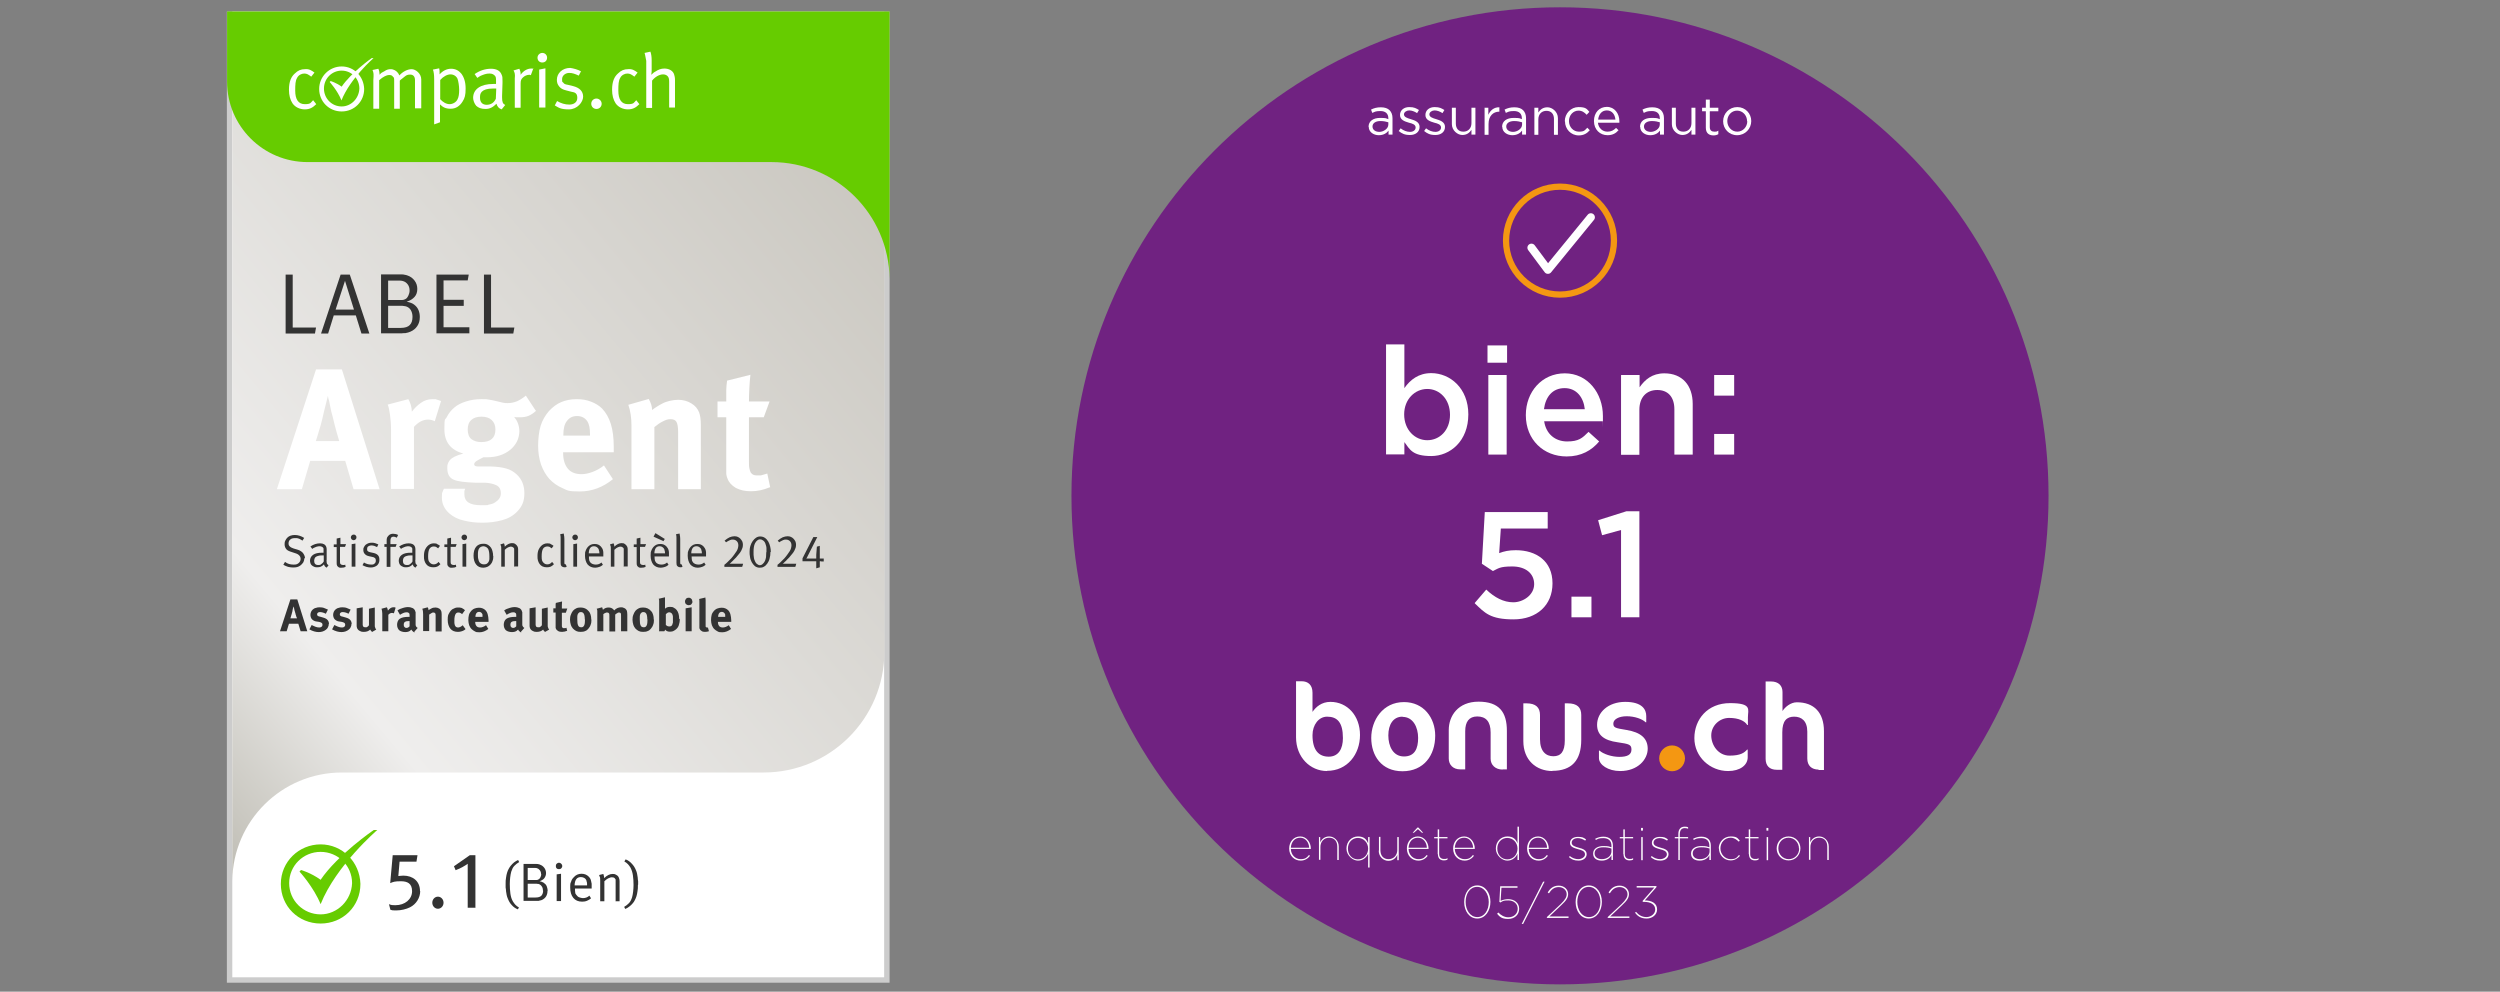<?xml version="1.0" encoding="UTF-8"?>
<svg xmlns="http://www.w3.org/2000/svg" xmlns:xlink="http://www.w3.org/1999/xlink" version="1.1" viewBox="0 0 1200 476">
  <rect x="0" y="0" width="1200" height="476" fill="#808080" stroke="none"/>
  <defs>
    <style>
      .cls-1 {
        stroke: #ccc;
        stroke-width: 2.6px;
      }

      .cls-1, .cls-2 {
        fill: #fff;
      }

      .cls-3 {
        fill: url(#Unbenannter_Verlauf_2);
      }

      .cls-4 {
        fill: #f49712;
      }

      .cls-5, .cls-6 {
        fill: #702281;
      }

      .cls-7 {
        fill: #6c0;
      }

      .cls-8 {
        fill: none;
        stroke: #fff;
        stroke-linecap: round;
        stroke-linejoin: round;
        stroke-width: 3.9px;
      }

      .cls-6 {
        stroke: #f49712;
        stroke-width: 3px;
      }

      .cls-9 {
        fill: #333;
      }
    </style>
    <linearGradient id="Unbenannter_Verlauf_2" data-name="Unbenannter Verlauf 2" x1="52.8" y1="-5981.5" x2="444.9" y2="-5653.8" gradientTransform="translate(0 -5628.9) scale(1 -1)" gradientUnits="userSpaceOnUse">
      <stop offset="0" stop-color="#bfbdb4"/>
      <stop offset=".2" stop-color="#efeeed"/>
      <stop offset="1" stop-color="#c4c1b9"/>
    </linearGradient>
  </defs>
  <!-- Generator: Adobe Illustrator 28.7.1, SVG Export Plug-In . SVG Version: 1.2.0 Build 142)  -->
  <g>
    <g id="Allianz">
      <g id="IT-2" data-name="IT">
        <g>
          <path class="cls-1" d="M110.2,6.8h315.5v463.6H110.2V6.8Z"/>
          <path class="cls-3" d="M424.5,5.5H111.5v417.3c.3-28.8,23.8-52,52.6-52h202.4c32,0,58-25.9,58-58V5.5Z"/>
          <path class="cls-9" d="M151.2,160.1h-14.1v-28.3h3.4v25.4h11.2l-.5,2.8ZM165.6,134.8l-4.5,13.8h8.8l-4.3-13.8ZM173.5,160.1l-2.7-8.7h-10.6l-2.7,8.7h-3.4l9.4-28.3h4.4l9.4,28.3h-3.8ZM198,152c0-1.2-.3-2.3-.9-3.3-.6-.9-1.5-1.5-2.5-1.7-.4,0-.9-.2-1.4-.2-.5,0-1.2,0-1.9,0h-5v10.6h6c2.1,0,3.6-.5,4.4-1.4.9-.9,1.3-2.2,1.3-3.9ZM196.6,139.4c0-1.1-.3-2.1-.9-2.9-.6-.8-1.3-1.3-2.3-1.6-.4-.1-.8-.2-1.3-.2-.5,0-1.1,0-1.8,0h-4v9.3h4.9c.8,0,1.4,0,1.9,0,.5,0,1-.2,1.4-.4.4-.2.7-.4.9-.7.2-.3.5-.7.7-1.2.3-.7.5-1.4.5-2.2ZM201.5,152.3c0,1.6-.4,3-1.2,4.2-.8,1.2-1.9,2.1-3.3,2.7-.4.1-.8.3-1.1.4-.4.1-.8.2-1.3.3-.5,0-1.1,0-1.8.1-.7,0-1.6,0-2.6,0h-7.3v-28.3h4.1c1.4,0,2.6,0,3.5,0,.9,0,1.7,0,2.3,0,.6,0,1.1.1,1.5.2.4,0,.8.2,1.2.3,1.5.5,2.6,1.3,3.5,2.5.9,1.2,1.3,2.5,1.3,4s-.4,2.8-1.3,3.8c-.9,1-2.1,1.8-3.8,2.3.9.2,1.6.4,2.1.6.6.2,1.1.5,1.6.9.9.7,1.6,1.6,2,2.6.4,1,.6,2.1.6,3.1ZM209.5,160.1v-28.3h15.5l-.5,2.8h-11.6v9.3h9.7v2.9h-9.7v10.3h12.4v2.9h-15.9ZM246.4,160.1h-14.1v-28.3h3.4v25.4h11.2l-.5,2.8Z"/>
          <path class="cls-2" d="M169.7,234.8l-4-13.6h-16.8l-4,13.6h-12l18.8-57.5h12.4l18.1,57.5h-12.4ZM162.8,211.6l-.3-1c-.2-.7-.5-1.6-.8-2.7-.3-1.1-.6-2.3-1-3.7-.3-1.4-.7-2.7-1-4.1-.2-.7-.4-1.5-.7-2.6l-.7-3.4c-.2-1.2-.4-2.1-.7-2.9l-.2-1.2-.3,1.2c-.2.7-.4,1.6-.7,2.8-.3,1.1-.6,2.3-.9,3.6-.3,1.3-.5,2.4-.8,3.5-.5,2.1-1,3.9-1.5,5.4-.4,1.5-1,3.3-1.6,5.2h11.2ZM208.7,202.2c-1-.5-2.1-.8-3.2-.8-2.5,0-4.7,1.2-6.8,3.5v29.8h-11v-28.2c0-2.9-.2-5.3-.5-7.4-.3-2.1-.6-3.7-1.1-4.9l9.9-2.6c1,1.7,1.6,3.7,1.7,6,1.2-1.6,2.6-3,4.3-4.2,1.6-1.2,3.5-1.8,5.6-1.8s1.5,0,2,.2c.5.1,1.3.4,2.1.7l-3,9.7ZM257.3,197.2c-1.2,1.1-2.4,1.9-3.6,2.4-1.2.5-2.6.7-4.1.7s-1.1,0-1.6,0c-.5,0-.9-.1-1.2-.2.8,1,1.4,2,1.8,3.1.4,1.1.7,2.4.7,3.8s-.4,3.5-1.2,5c-.8,1.5-1.9,2.9-3.3,4-1.4,1.1-3,2-4.9,2.6-1.9.6-3.9.9-6.2.9h-1.2c-.1,0-.3,0-.5,0-1.4.7-2.5,1.3-3.3,1.8-.7.5-1.1,1-1.1,1.6s.6,1,1.8,1h5.9c3.2.1,5.7.4,7.7,1,1.9.5,3.6,1.5,5.1,2.9,2.4,2.3,3.6,5.2,3.6,9s-1.1,6.3-3.4,8.7c-1.9,2-4.3,3.4-7.3,4.2s-6.1,1.2-9.4,1.2-6-.3-8.8-1c-2.9-.6-5.2-1.8-7.2-3.5-2.3-2.1-3.5-4.6-3.5-7.5s.1-2.1.3-2.7c.2-.6.4-1.1.7-1.6h10.2c-.2.5-.4.9-.4,1.2,0,.4,0,.9,0,1.5,0,3.5,2.6,5.2,7.9,5.2s2.7-.1,3.9-.3c1.2-.2,2.2-.5,3-1.1.8-.5,1.5-1.1,2-1.9.5-.7.7-1.5.7-2.4,0-1.9-.7-3.2-2.2-3.9-1.5-.7-3.3-1.1-5.5-1.2h-4.7c-4.9-.2-8.3-.6-10.1-1.4-1-.4-1.8-1-2.4-2-.5-.9-.8-2.1-.8-3.5s0-1.3.2-2c.2-.7.5-1.3,1-1.9.5-.6,1.3-1.2,2.3-1.7,1-.5,2.4-1,4.2-1.5-6-1.6-9.1-5.5-9.1-11.7s.4-4.1,1.2-5.9c.9-1.8,2.1-3.2,3.6-4.5,1.5-1.3,3.4-2.2,5.6-2.9,2.2-.7,4.6-1.1,7.3-1.1s2.4,0,3.5.2c1.2.2,2.5.4,4,.8,1.2.3,2.1.5,2.9.7.8.2,1.6.2,2.3.2,1.5,0,3-.3,4.5-.9,1.5-.7,2.9-1.6,4.2-2.7l4.6,7ZM237.8,206.2c0-2-.6-3.5-1.8-4.6-1.2-1.1-2.8-1.6-4.9-1.6s-3.7.5-4.9,1.6c-1.2,1.1-1.7,2.6-1.7,4.6s.6,3.7,1.8,4.6c1.2.9,2.8,1.4,4.7,1.4,4.5,0,6.8-2,6.8-6ZM270.3,217.1v.3c0,3.3.8,5.8,2.3,7.6,1.5,1.8,3.7,2.6,6.6,2.6s7.3-1.4,10.7-4.2l4.3,6.6c-4.8,3.9-10.1,5.9-15.9,5.9s-5.9-.5-8.3-1.6c-2.4-1-4.5-2.5-6.3-4.4-1.7-1.9-3-4.2-4-6.9-.9-2.7-1.4-5.7-1.4-9s.4-7,1.2-9.6,2.2-5,4-7.1c1.8-1.9,3.7-3.4,5.9-4.3,2.1-.9,4.6-1.4,7.4-1.4s4.8.4,6.9,1.2,3.9,1.9,5.3,3.3c1.9,2,3.3,4.5,4.2,7.4.9,2.9,1.4,6.6,1.4,11v2.6h-24.4ZM283.2,208.6c0-1.6-.1-2.9-.3-3.8-.2-.9-.5-1.8-1-2.6-1.1-1.6-2.7-2.5-4.9-2.5s-3.7.8-4.9,2.4c-1.2,1.5-1.7,3.8-1.7,6.8v.2h12.8v-.5ZM325.5,234.8v-27.4c0-2.4-.3-4-.8-4.9-.5-.9-1.5-1.3-2.9-1.3s-2.3.4-3.7,1.1c-1.4.7-2.7,1.6-4,2.7v29.8h-11v-30.6c0-3.7-.5-7-1.5-9.9l9.8-2.8c1,1.8,1.6,3.5,1.6,5.3.8-.6,1.6-1.2,2.3-1.6.8-.5,1.6-1,2.6-1.5,1.1-.6,2.3-1,3.6-1.3,1.4-.3,2.7-.5,4-.5,2.4,0,4.5.6,6.3,1.7,1.9,1.1,3.1,2.6,3.8,4.4.5,1.4.8,3.4.8,6v30.8h-10.9ZM369.5,233.9c-3.1,1.3-6.1,1.9-9,1.9s-5.2-.5-7.3-1.6c-2-1.2-3.4-2.7-4-4.5-.2-.4-.3-.8-.4-1.2-.1-.4-.2-.8-.2-1.2,0-.5,0-1,0-1.6v-25.4h-4.2v-7.6h4.2v-5.4c0-1.5.2-3,.4-4.6l11.2-2.8c-.2,1.9-.4,4-.5,6.3-.1,2.2-.2,4.4-.2,6.5h9.9l-2.8,7.6h-7.1v21.2c0,1.3,0,2.4.2,3.3.2.9.4,1.6.7,2.1.4.5.9.9,1.5,1.1.6.2,1.4.2,2.4.2s1,0,1.6-.2c.6-.2,1.4-.4,2.4-.7l1.4,6.6Z"/>
          <path class="cls-9" d="M146.1,267.9c0,.7-.2,1.4-.5,2-.4.6-.9,1.2-1.5,1.6-.5.3-1,.6-1.5.7-.5.1-1.1.2-1.8.2s-1.8-.1-2.5-.3c-.8-.2-1.5-.6-2.3-1l.8-1.4c.6.5,1.3.8,1.9,1,.7.2,1.4.3,2.1.3s1,0,1.4-.1c.4-.1.7-.3,1-.5.7-.5,1.1-1.3,1.1-2.1,0-1.3-.9-2.3-2.7-2.8l-1.5-.5c-.7-.2-1.2-.4-1.6-.6-.4-.2-.7-.4-1-.7-.6-.7-.9-1.5-.9-2.5s.1-1.2.4-1.8c.2-.5.6-1,1-1.4.4-.4.9-.7,1.5-.9.6-.2,1.3-.3,2-.3,1.6,0,3.1.5,4.5,1.4l-.8,1.3c-.4-.2-.7-.4-1-.6-.3-.2-.6-.3-.9-.4-.3-.1-.6-.2-.9-.2-.3,0-.6,0-.9,0-.9,0-1.7.2-2.2.7-.5.4-.8,1-.8,1.8s.2,1.1.6,1.5c.4.4,1,.7,1.9,1l1.7.5c.7.2,1.2.4,1.6.7.4.2.7.5,1.1.9.3.4.5.8.7,1.2.2.5.3.9.3,1.4ZM155.4,266.6c-.1,0-.3,0-.4,0-.1,0-.3,0-.4,0-.7,0-1.3,0-1.8.2-.5.1-.9.3-1.2.5s-.5.5-.6.8c-.1.3-.2.7-.2,1.1,0,1.3.6,2,1.9,2s1.1-.2,1.6-.5c.5-.3.8-.7,1.1-1.2v-2.8ZM157,272.5c-.4-.1-.7-.3-1-.6-.2-.3-.4-.6-.5-1-.5.5-1,.9-1.5,1.1-.5.2-1,.3-1.6.3s-1.2,0-1.7-.3c-.5-.2-.8-.4-1.1-.7-.3-.3-.5-.6-.6-1-.1-.4-.2-.8-.2-1.1,0-1.2.5-2.2,1.5-2.9,1-.7,2.4-1,4.3-1s.4,0,.5,0h.2v-.8c0-.5,0-.8,0-1.1,0-.2-.1-.5-.3-.6-.2-.2-.4-.4-.6-.4-.2-.1-.5-.2-.9-.2s-.6,0-1,.1c-.3,0-.7.2-1,.3-.3.1-.6.3-.9.4-.3.1-.5.3-.7.5l-.9-1.2c1.5-1,3-1.5,4.6-1.5s2.6.6,3,1.7c.1.3.2.6.2,1.1,0,.4,0,.9,0,1.4v3.6c-.1.4-.1.8,0,1.1,0,.3,0,.5.1.7,0,.2.2.4.3.5.1.1.3.2.5.4l-.9,1.2ZM165.5,262.5h-2.3v7c0,.6,0,1,.3,1.3.2.2.6.4,1.1.4s.4,0,.6,0c.2,0,.3-.1.5-.2l.2,1.1c-.6.3-1.2.4-1.9.4s-.6,0-.8,0c-.2,0-.4-.1-.6-.2-.4-.2-.6-.5-.8-.8-.2-.4-.2-.8-.2-1.4v-7.5h-1.4v-1.3h1.4c0-.3,0-.6,0-.9,0-.3,0-.6,0-.9,0-.3,0-.5,0-.7,0-.2,0-.3,0-.3l1.8-.4s0,0,0,.3c0,.2,0,.4,0,.7,0,.3,0,.6,0,1,0,.4,0,.7,0,1.1h2.7l-.5,1.3ZM168.8,272.1v-10.9l1.8-.3v11.1h-1.8ZM171.1,257.9c0,.4-.1.7-.4,1-.2.2-.6.4-.9.4s-.7-.1-1-.4c-.2-.3-.4-.6-.4-.9s.1-.7.4-1c.3-.3.6-.4,1-.4s.7.1.9.4c.3.2.4.6.4.9ZM182.1,268.9c0,.5-.1,1-.3,1.4-.2.4-.5.8-.8,1.1-.4.3-.8.5-1.3.7-.5.2-1.1.3-1.7.3s-1.4-.1-2.1-.3c-.7-.2-1.3-.5-1.9-.8l.7-1.3c1.1.7,2.3,1,3.5,1s1.2-.2,1.6-.5c.4-.3.6-.8.6-1.4s-.1-.9-.4-1.2c-.3-.3-.7-.5-1.4-.6l-1.4-.3c-.9-.2-1.6-.5-2.1-1.1-.5-.5-.7-1.2-.7-1.9s0-.9.3-1.4c.2-.4.5-.8.8-1.1.4-.3.8-.5,1.2-.7.5-.2,1-.3,1.6-.3s1.1,0,1.7.2c.6.2,1.1.4,1.6.6l-.6,1.3c-.5-.2-.9-.4-1.4-.6-.4-.1-.9-.2-1.4-.2s-1.1.2-1.5.5c-.4.3-.5.8-.5,1.3s.1.8.4,1c.2.2.6.4,1.2.5l1.4.3c1.9.4,2.9,1.4,2.9,3ZM190.5,258.1c-.2-.1-.5-.2-.7-.3-.3-.1-.6-.2-.9-.2-1,0-1.5.6-1.5,1.9v1.7h3l-.5,1.3h-2.5v9.6h-1.8v-9.6h-1.1v-1.3h1.1v-1.7c0-.4,0-.8.1-1.1,0-.3.2-.5.3-.7.1-.2.3-.4.4-.5.1-.1.3-.3.4-.4.5-.4,1.2-.6,1.9-.6s1.8.2,2.4.6l-.6,1.2ZM198,266.6c-.1,0-.3,0-.4,0-.1,0-.3,0-.4,0-.7,0-1.3,0-1.8.2-.5.1-.9.3-1.2.5-.3.2-.5.5-.6.8-.1.3-.2.7-.2,1.1,0,1.3.6,2,1.9,2s1.1-.2,1.6-.5c.5-.3.8-.7,1.1-1.2v-2.8ZM199.6,272.5c-.4-.1-.7-.3-1-.6-.2-.3-.4-.6-.5-1-.5.5-1,.9-1.5,1.1-.5.2-1,.3-1.6.3s-1.2,0-1.7-.3c-.5-.2-.8-.4-1.1-.7-.3-.3-.5-.6-.6-1-.1-.4-.2-.8-.2-1.1,0-1.2.5-2.2,1.5-2.9,1-.7,2.4-1,4.3-1s.4,0,.5,0h.2v-.8c0-.5,0-.8,0-1.1,0-.2-.1-.5-.3-.6-.2-.2-.4-.4-.6-.4-.2-.1-.5-.2-.9-.2s-.6,0-1,.1c-.3,0-.7.2-1,.3-.3.1-.6.3-.9.4-.3.1-.5.3-.7.5l-.9-1.2c1.5-1,3-1.5,4.6-1.5s2.6.6,3,1.7c.1.3.2.6.2,1.1,0,.4,0,.9,0,1.4v3.6c-.1.4-.1.8,0,1.1,0,.3,0,.5.1.7,0,.2.2.4.3.5.1.1.3.2.5.4l-.9,1.2ZM211.3,270.9c-.5.5-1,.9-1.5,1.1-.5.2-1.1.3-1.8.3-1.6,0-2.7-.5-3.5-1.6-.4-.5-.6-1.1-.8-1.7-.2-.6-.2-1.3-.2-2.2,0-1.2.2-2.2.5-2.9.3-.7.7-1.3,1.2-1.8.8-.8,1.8-1.3,3-1.3s1.3.1,1.7.4c.5.2.9.5,1.3.8l-.9,1.2c-.4-.3-.7-.5-1-.7-.3-.1-.6-.2-1.1-.2s-.8.1-1.2.3c-.4.2-.6.5-.9.9-.4.8-.6,1.9-.6,3.6s.2,2.2.7,2.8c.5.6,1.1,1,2,1s1.7-.4,2.3-1.2l.9,1.1ZM218.6,262.5h-2.3v7c0,.6,0,1,.3,1.3.2.2.6.4,1.1.4s.4,0,.6,0c.2,0,.3-.1.5-.2l.2,1.1c-.6.3-1.2.4-1.9.4s-.6,0-.8,0c-.2,0-.4-.1-.6-.2-.4-.2-.6-.5-.8-.8s-.2-.8-.2-1.4v-7.5h-1.4v-1.3h1.4c0-.3,0-.6,0-.9,0-.3,0-.6,0-.9,0-.3,0-.5,0-.7,0-.2,0-.3,0-.3l1.8-.4s0,0,0,.3c0,.2,0,.4,0,.7,0,.3,0,.6,0,1,0,.4,0,.7,0,1.1h2.7l-.5,1.3ZM222,272.1v-10.9l1.8-.3v11.1h-1.8ZM224.2,257.9c0,.4-.1.7-.4,1-.2.2-.6.4-.9.4s-.7-.1-1-.4c-.2-.3-.4-.6-.4-.9s.1-.7.4-1c.3-.3.6-.4,1-.4s.7.1.9.4c.3.2.4.6.4.9ZM234.9,267c0-1.5-.2-2.6-.5-3.3-.2-.5-.6-.8-1-1.1-.4-.2-.9-.4-1.3-.4s-.9.1-1.3.3c-.4.2-.7.5-.9.9-.2.3-.3.7-.4,1.2s-.1,1-.1,1.7,0,1.5.2,2.1c.1.6.3,1.1.5,1.4.2.3.5.6.9.8.4.2.8.3,1.3.3s1.1-.1,1.5-.4c.4-.3.7-.7.9-1.2.1-.3.2-.7.2-1,0-.4,0-.8,0-1.3ZM236.8,266.9c0,.9-.1,1.7-.4,2.4-.2.7-.6,1.3-1,1.7-.4.5-.9.8-1.5,1.1-.6.2-1.2.4-1.9.4-1.5,0-2.7-.5-3.5-1.6-.8-1-1.2-2.5-1.2-4.2s.4-3.2,1.2-4.2c.8-1,2-1.5,3.4-1.5s1.7.2,2.3.5c.6.4,1.1.8,1.5,1.4.3.5.6,1.1.7,1.7.2.7.3,1.4.3,2.3ZM246.8,272.1v-7.4c0-.3,0-.5,0-.7,0-.2,0-.4,0-.5,0-.1,0-.2-.1-.3,0-.1-.1-.2-.2-.3-.3-.3-.7-.5-1.2-.5s-.5,0-.7.1c-.3,0-.5.2-.8.3-.3.1-.5.3-.8.5-.3.2-.5.4-.7.6v8.1h-1.7v-8.4c0-.8,0-1.4-.2-1.7-.1-.4-.2-.6-.2-.6l1.7-.5s0,0,.1.2c0,.1.1.4.2.6,0,.3.1.5.1.8,1.1-1.1,2.3-1.7,3.4-1.7s1.1.1,1.6.4c.5.3.8.7,1.1,1.2.2.4.3.8.3,1.3v8.3h-1.7ZM265.8,270.9c-.5.5-1,.9-1.5,1.1-.5.2-1.1.3-1.8.3-1.6,0-2.7-.5-3.5-1.6-.4-.5-.6-1.1-.8-1.7-.2-.6-.2-1.3-.2-2.2,0-1.2.2-2.2.5-2.9.3-.7.7-1.3,1.2-1.8.8-.8,1.8-1.3,3-1.3s1.3.1,1.7.4c.5.2.9.5,1.3.8l-.9,1.2c-.4-.3-.7-.5-1-.7-.3-.1-.7-.2-1.1-.2s-.8.1-1.2.3c-.4.2-.7.5-.9.9-.4.8-.6,1.9-.6,3.6s.2,2.2.7,2.8c.5.6,1.1,1,2,1s1.7-.4,2.3-1.2l.9,1.1ZM271.9,272.1c-.2.1-.4.2-.5.2-.1,0-.3,0-.5,0-.5,0-1-.2-1.3-.5-.2-.2-.3-.4-.4-.6,0-.2-.1-.6-.1-1v-11.6c0-.7,0-1.3-.1-1.6,0-.4-.1-.6-.1-.6l1.7-.3s0,.2.1.7c.1.4.2,1.1.2,1.9v11.1c0,.4,0,.7.1.9,0,.1.3.2.5.2s0,0,.1,0c0,0,0,0,0,0l.4,1.1ZM275.2,272.1v-10.9l1.8-.3v11.1h-1.8ZM277.4,257.9c0,.4-.1.7-.4,1-.2.2-.6.4-.9.4s-.7-.1-1-.4c-.2-.3-.4-.6-.4-.9s.1-.7.4-1c.3-.3.6-.4,1-.4s.7.1.9.4c.3.2.4.6.4.9ZM287.7,265.7c0-.6,0-1.1-.2-1.5,0-.4-.2-.7-.4-1-.2-.3-.5-.5-.8-.7-.4-.2-.7-.3-1.2-.3-1.6,0-2.4,1.1-2.5,3.4h5ZM282.7,267v.3c0,.5,0,1,.1,1.4,0,.4.2.7.4,1,.3.5.7.8,1.2,1,.5.2,1,.3,1.6.3,1,0,1.9-.3,2.7-1l.7,1.1c-.5.4-1,.8-1.7,1-.6.2-1.3.4-2,.4-1.5,0-2.7-.5-3.6-1.5-.8-1-1.3-2.5-1.3-4.3s.1-1.7.3-2.3c.2-.6.5-1.2,1-1.8.9-1,1.9-1.5,3.3-1.5s2.2.4,3,1.2c.2.2.4.5.6.8.2.3.3.6.4.9.1.4.2.8.2,1.2,0,.5,0,1,0,1.7v.2h-6.8ZM299.4,272.1v-7.4c0-.3,0-.5,0-.7,0-.2,0-.4,0-.5s0-.2-.1-.3c0-.1-.1-.2-.2-.3-.3-.3-.7-.5-1.2-.5s-.5,0-.7.1c-.3,0-.5.2-.8.3-.3.1-.5.3-.8.5-.3.2-.5.4-.7.6v8.1h-1.7v-8.4c0-.8,0-1.4-.2-1.7-.1-.4-.2-.6-.2-.6l1.7-.5s0,0,.1.2c0,.1.1.4.2.6,0,.3.1.5.1.8,1.1-1.1,2.3-1.7,3.4-1.7s1.1.1,1.6.4c.5.3.8.7,1.1,1.2.2.4.3.8.3,1.3v8.3h-1.7ZM309.5,262.5h-2.3v7c0,.6,0,1,.3,1.3.2.2.6.4,1.1.4s.4,0,.6,0c.2,0,.3-.1.5-.2l.2,1.1c-.6.3-1.2.4-1.9.4s-.6,0-.8,0c-.2,0-.4-.1-.6-.2-.4-.2-.6-.5-.8-.8-.2-.4-.2-.8-.2-1.4v-7.5h-1.4v-1.3h1.4c0-.3,0-.6,0-.9,0-.3,0-.6,0-.9,0-.3,0-.5,0-.7,0-.2,0-.3,0-.3l1.8-.4s0,0,0,.3c0,.2,0,.4,0,.7,0,.3,0,.6,0,1,0,.4,0,.7,0,1.1h2.7l-.5,1.3ZM319.2,265.7c0-.6,0-1.1-.2-1.5,0-.4-.2-.7-.4-1-.2-.3-.5-.5-.8-.7s-.7-.3-1.2-.3c-1.6,0-2.4,1.1-2.5,3.4h5ZM314.2,267v.3c0,.5,0,1,.1,1.4,0,.4.2.7.4,1,.3.5.7.8,1.2,1,.5.2,1,.3,1.6.3,1,0,1.9-.3,2.7-1l.7,1.1c-.5.4-1,.8-1.7,1-.6.2-1.3.4-2,.4-1.5,0-2.7-.5-3.6-1.5-.8-1-1.3-2.5-1.3-4.3s.1-1.7.3-2.3c.2-.6.5-1.2,1-1.8.9-1,1.9-1.5,3.3-1.5s2.2.4,3,1.2c.2.2.4.5.6.8.2.3.3.6.4.9.1.4.2.8.2,1.2,0,.5,0,1,0,1.7v.2h-6.8ZM318.6,259.8l-4.9-2.2.9-1.7,4.5,2.8-.6,1ZM327.5,272.1c-.2.1-.4.2-.5.2-.1,0-.3,0-.5,0-.5,0-1-.2-1.3-.5-.2-.2-.3-.4-.4-.6,0-.2-.1-.6-.1-1v-11.6c0-.7,0-1.3-.1-1.6,0-.4-.1-.6-.1-.6l1.7-.3s0,.2.1.7c.1.4.2,1.1.2,1.9v11.1c0,.4,0,.7.1.9,0,.1.3.2.5.2s0,0,.1,0c0,0,0,0,0,0l.4,1.1ZM336.9,265.7c0-.6,0-1.1-.2-1.5,0-.4-.2-.7-.4-1-.2-.3-.5-.5-.8-.7s-.7-.3-1.2-.3c-1.6,0-2.4,1.1-2.5,3.4h5ZM332,267v.3c0,.5,0,1,.1,1.4,0,.4.2.7.4,1,.3.5.7.8,1.2,1,.5.2,1,.3,1.6.3,1,0,1.9-.3,2.7-1l.7,1.1c-.5.4-1,.8-1.7,1-.6.2-1.3.4-2,.4-1.5,0-2.7-.5-3.6-1.5-.8-1-1.3-2.5-1.3-4.3s.1-1.7.3-2.3c.2-.6.5-1.2,1-1.8.9-1,1.9-1.5,3.3-1.5s2.2.4,3,1.2c.2.2.4.5.6.8.2.3.3.6.4.9.1.4.2.8.2,1.2,0,.5,0,1,0,1.7v.2h-6.8ZM356.1,272.1h-8.4v-1c.4-.3.9-.7,1.4-1.2.5-.5,1.2-1.2,1.9-1.9.6-.7,1.1-1.3,1.5-1.9.4-.6.8-1.1,1.1-1.6.3-.5.5-1,.6-1.4.1-.4.2-.9.2-1.3,0-.8-.2-1.5-.7-2-.5-.5-1.1-.8-1.9-.8s-.6,0-.9.1c-.3,0-.5.2-.8.3-.3.1-.5.3-.8.4-.3.2-.5.3-.8.5l-.7-.8c.8-.7,1.6-1.2,2.4-1.6.8-.3,1.5-.5,2.3-.5s1.1.1,1.6.3c.5.2.9.5,1.3.9.4.4.6.8.9,1.3.2.5.3,1,.3,1.6s-.1,1.3-.4,1.9c-.2.7-.6,1.3-1,1.9-.5.7-1.2,1.4-1.9,2.3-.4.4-.7.7-1.1,1.1-.3.4-.7.7-.9.9-.3.3-.5.5-.7.7-.2.2-.4.3-.4.3,0,0,.1,0,.3,0s.4,0,.7,0c.3,0,.6,0,.9,0h4.6l-.4,1.4ZM367.9,265c0-.8,0-1.5,0-2,0-.6-.2-1.1-.4-1.7-.2-.8-.6-1.4-1.1-1.8-.5-.4-1-.6-1.6-.6s-.9.2-1.3.5c-.4.3-.8.8-1.1,1.4-.5,1-.7,2.4-.7,4.1s0,1.5.1,2.2c0,.6.2,1.2.3,1.6.3.8.6,1.4,1.1,1.9.5.4,1,.7,1.5.7s1-.2,1.4-.6c.5-.4.8-.9,1.1-1.5.2-.5.4-1.1.5-1.8,0-.7.1-1.4.1-2.3ZM369.8,265c0,1.1-.1,2.1-.4,3.1-.2.9-.6,1.7-1.1,2.4-.5.7-1,1.2-1.6,1.5-.6.4-1.3.5-2.1.5s-1.7-.3-2.3-.8c-.6-.5-1.1-1.2-1.5-1.9-.4-.8-.7-1.6-.8-2.5-.2-.9-.2-1.7-.2-2.5s.1-1.9.4-2.8c.3-.9.6-1.6,1.1-2.3.5-.7,1-1.2,1.6-1.6.6-.4,1.3-.6,1.9-.6.9,0,1.7.2,2.4.7.7.5,1.2,1.1,1.6,1.8.4.7.7,1.5.9,2.4.2.9.3,1.7.3,2.5ZM381.6,272.1h-8.4v-1c.4-.3.9-.7,1.4-1.2.5-.5,1.2-1.2,1.9-1.9.6-.7,1.1-1.3,1.5-1.9.4-.6.8-1.1,1.1-1.6.3-.5.5-1,.6-1.4.1-.4.2-.9.2-1.3,0-.8-.2-1.5-.7-2-.5-.5-1.1-.8-1.9-.8s-.6,0-.9.1c-.3,0-.5.2-.8.3-.3.1-.5.3-.8.4-.3.2-.5.3-.8.5l-.7-.8c.8-.7,1.6-1.2,2.4-1.6.8-.3,1.5-.5,2.3-.5s1.1.1,1.6.3c.5.2.9.5,1.3.9.4.4.6.8.9,1.3.2.5.3,1,.3,1.6s-.1,1.3-.4,1.9c-.2.7-.6,1.3-1,1.9-.5.7-1.2,1.4-1.9,2.3-.4.4-.7.7-1.1,1.1-.3.4-.6.7-.9.9-.3.3-.5.5-.7.7-.2.2-.4.3-.4.3,0,0,.1,0,.3,0,.2,0,.4,0,.7,0,.3,0,.6,0,.9,0h4.6l-.4,1.4ZM394.1,269.4h-.4c-.1,0-.2,0-.2,0v.3c0,.2,0,.4,0,.6v2l-1.7.5v-3.1c0-.2,0-.3,0-.3,0,0,0,0-.3,0h-6.3v-1.4l5.2-10.2h1.9l-4.5,8.9c-.2.4-.4.7-.5,1-.2.3-.3.4-.3.4,0,0,0,0,.3,0,.2,0,.4,0,.6,0h3.4c.1,0,.2,0,.3,0h.2s0,0,0-.2v-.4c0-.2,0-.4,0-.5,0-.2,0-.4,0-.7l.3-3.9,1.4-.4v5.4c0,.2,0,.4,0,.5v.2h.2c.1,0,.2,0,.4,0h1.3v1.4h-1.2ZM144.3,303l-1.1-3.6h-4.5l-1.1,3.6h-3.2l5-15.3h3.3l4.8,15.3h-3.3ZM142.5,296.9v-.3c-.1-.2-.2-.4-.3-.7,0-.3-.2-.6-.3-1,0-.4-.2-.7-.3-1.1,0-.2-.1-.4-.2-.7l-.2-.9c0-.3-.1-.6-.2-.8v-.3c0,0-.2.3-.2.3,0,.2-.1.4-.2.7,0,.3-.2.6-.2,1,0,.3-.1.6-.2.9-.1.6-.3,1-.4,1.4-.1.4-.3.9-.4,1.4h3ZM157.8,299.5c0,.6-.1,1.1-.4,1.6-.2.5-.6.9-1,1.2-.4.3-.9.6-1.5.8-.6.2-1.2.3-1.9.3-1.4,0-2.9-.4-4.5-1.3l1.1-2.1c.2.1.5.3.8.4.3.1.6.3.9.4.3.1.7.2,1,.3.4,0,.7.1,1,.1s.8-.1,1.1-.4c.3-.2.4-.6.4-.9s-.1-.7-.4-.9c-.3-.2-.7-.4-1.3-.5l-1.3-.2c-.4,0-.8-.2-1.2-.4s-.7-.5-.9-.7c-.2-.2-.4-.6-.5-.9-.1-.4-.2-.7-.2-1.1,0-.5.1-1,.3-1.5.2-.5.5-.8.9-1.2.4-.3.8-.6,1.4-.7.5-.2,1.1-.3,1.8-.3s1.7.1,2.3.4c.6.2,1.2.5,1.7.7l-1,2c-.6-.3-1.1-.5-1.5-.6-.4-.1-.8-.2-1.3-.2s-.8.1-1,.3c-.3.2-.4.5-.4.8s.1.5.3.7c.2.2.6.3,1.1.4l1.4.4c.7.2,1.2.4,1.5.6.3.2.6.4.8.7.4.5.6,1.1.6,1.9ZM168.7,299.5c0,.6-.1,1.1-.4,1.6-.2.5-.6.9-1,1.2-.4.3-.9.6-1.5.8-.6.2-1.2.3-1.9.3-1.4,0-2.9-.4-4.5-1.3l1.1-2.1c.2.1.5.3.8.4.3.1.6.3.9.4.3.1.7.2,1,.3.4,0,.7.1,1,.1s.8-.1,1.1-.4c.3-.2.4-.6.4-.9s-.1-.7-.4-.9c-.3-.2-.7-.4-1.3-.5l-1.3-.2c-.4,0-.8-.2-1.2-.4s-.7-.5-.9-.7c-.2-.2-.4-.6-.5-.9-.1-.4-.2-.7-.2-1.1,0-.5.1-1,.3-1.5s.5-.8.9-1.2c.4-.3.8-.6,1.4-.7.5-.2,1.1-.3,1.8-.3s1.7.1,2.3.4c.6.2,1.2.5,1.7.7l-1,2c-.6-.3-1.1-.5-1.5-.6-.4-.1-.8-.2-1.3-.2s-.8.1-1,.3c-.3.2-.4.5-.4.8s.1.5.3.7c.2.2.6.3,1.1.4l1.4.4c.7.2,1.2.4,1.5.6.3.2.6.4.8.7.4.5.6,1.1.6,1.9ZM178.6,303.3c-.4-.3-.7-.6-.9-1.1-.7.7-1.7,1.1-3,1.1s-1.5-.2-2.1-.5c-.6-.3-1-.8-1.2-1.3,0-.2-.2-.5-.2-.9,0-.3,0-.8,0-1.4v-7.2l2.9-.5v7.2c0,.5,0,.9,0,1.2s.1.5.2.7c0,.2.2.3.4.4.2,0,.4.1.6.1s.4,0,.5,0c.2,0,.4-.1.5-.2.2-.1.3-.2.5-.4.1-.1.2-.3.3-.4v-7.9l2.8-.6v8.6c0,.4,0,.8.2,1.1.1.4.3.7.5.9l-2.1,1.2ZM189.1,294.4c-.3-.1-.6-.2-.9-.2-.7,0-1.3.3-1.8.9v7.9h-2.9v-7.5c0-.8,0-1.4-.1-2,0-.6-.2-1-.3-1.3l2.6-.7c.3.5.4,1,.5,1.6.3-.4.7-.8,1.1-1.1.4-.3.9-.5,1.5-.5s.4,0,.5,0c.1,0,.3,0,.6.2l-.8,2.6ZM199,303.6c-.3-.1-.6-.3-.9-.6-.3-.2-.5-.5-.6-.8-.1.1-.2.2-.4.3-.1.1-.2.2-.3.3-.6.4-1.3.6-2.3.6s-2.2-.3-2.9-.9c-.6-.6-1-1.5-1-2.6s.4-2.3,1.3-2.9c.9-.6,2.2-.9,4.1-.9h.3c.1,0,.3,0,.3,0v-.5c0-.6,0-1.1-.3-1.3-.2-.2-.5-.4-1.1-.4s-1,.1-1.5.3c-.5.2-1.1.5-1.7.9l-1.2-2.1c.3-.2.6-.4.8-.5s.6-.3,1-.4c.6-.2,1.1-.4,1.6-.5.5-.1,1-.2,1.5-.2,1,0,1.8.2,2.4.5.6.3,1,.8,1.2,1.4,0,.2.1.3.2.5,0,.2,0,.4,0,.7v4.5c0,.3,0,.6,0,.8,0,.2,0,.4.1.6,0,.2.2.4.3.5.1.2.3.3.6.5l-1.6,1.8ZM196.5,298.1c-1,0-1.7.1-2.1.4-.4.2-.6.7-.6,1.4s.1.8.4,1.1c.2.3.6.4.9.4.6,0,1.1-.3,1.5-.8v-2.4s0,0,0,0ZM209.1,303v-7.3c0-.6,0-1.1-.2-1.3-.1-.2-.4-.4-.8-.4s-.6,0-1,.3c-.4.2-.7.4-1.1.7v7.9h-2.9v-8.1c0-1-.1-1.9-.4-2.6l2.6-.7c.3.5.4.9.4,1.4.2-.2.4-.3.6-.4.2-.1.4-.3.7-.4.3-.2.6-.3,1-.4.4,0,.7-.1,1.1-.1.6,0,1.2.2,1.7.5.5.3.8.7,1,1.2.1.4.2.9.2,1.6v8.2h-2.9ZM223.6,301.8c-.2.2-.4.4-.5.5-.1.1-.3.2-.5.3-.4.2-.8.4-1.3.5-.4.1-.9.2-1.5.2-1.5,0-2.8-.5-3.6-1.5-.8-1-1.3-2.4-1.3-4.3s.2-2.4.7-3.2c.4-.8,1-1.5,1.6-1.9.4-.2.8-.4,1.3-.6.5-.2,1-.2,1.5-.2s.8,0,1.1.1c.4,0,.7.2,1,.4.2.1.4.2.5.3.1.1.3.3.6.5l-1.4,1.9c-.3-.3-.6-.5-.9-.6-.3-.2-.6-.2-.9-.2-.7,0-1.1.3-1.4.9-.3.6-.5,1.5-.5,2.9s0,1.3.1,1.8c.1.4.2.8.4,1,.3.4.8.6,1.3.6s1.3-.3,2-.9l.2-.2,1.3,1.8ZM228.1,298.4h0c0,1,.2,1.6.6,2.1.4.5,1,.7,1.8.7s1.9-.4,2.8-1.1l1.1,1.8c-1.3,1-2.7,1.6-4.2,1.6s-1.6-.1-2.2-.4c-.6-.3-1.2-.7-1.7-1.2-.5-.5-.8-1.1-1.1-1.8-.2-.7-.4-1.5-.4-2.4s.1-1.9.3-2.6c.2-.7.6-1.3,1.1-1.9.5-.5,1-.9,1.6-1.1.6-.2,1.2-.4,2-.4s1.3.1,1.8.3c.6.2,1,.5,1.4.9.5.5.9,1.2,1.1,2,.2.8.4,1.8.4,2.9v.7h-6.5ZM231.6,296.1c0-.4,0-.8,0-1,0-.2-.1-.5-.3-.7-.3-.4-.7-.7-1.3-.7s-1,.2-1.3.6c-.3.4-.5,1-.5,1.8h0s3.4,0,3.4,0h0ZM250.2,303.6c-.3-.1-.6-.3-.9-.6-.3-.2-.5-.5-.6-.8-.1.1-.2.2-.4.3-.1.1-.2.2-.3.3-.6.4-1.3.6-2.3.6s-2.2-.3-2.9-.9c-.6-.6-1-1.5-1-2.6s.4-2.3,1.3-2.9c.9-.6,2.2-.9,4.1-.9h.3c.1,0,.3,0,.3,0v-.5c0-.6,0-1.1-.3-1.3-.2-.2-.5-.4-1.1-.4s-1,.1-1.5.3c-.5.2-1.1.5-1.7.9l-1.2-2.1c.3-.2.6-.4.8-.5s.6-.3,1-.4c.6-.2,1.1-.4,1.6-.5.5-.1,1-.2,1.5-.2,1,0,1.8.2,2.4.5.6.3,1,.8,1.2,1.4,0,.2.1.3.2.5,0,.2,0,.4,0,.7v4.5c0,.3,0,.6,0,.8,0,.2,0,.4.1.6s.2.4.3.5c.1.2.3.3.6.5l-1.6,1.8ZM247.7,298.1c-1,0-1.7.1-2.1.4-.4.2-.6.7-.6,1.4s.1.8.4,1.1c.2.3.6.4.9.4.6,0,1.1-.3,1.5-.8v-2.4s0,0,0,0ZM261.6,303.3c-.4-.3-.7-.6-.9-1.1-.7.7-1.7,1.1-3,1.1s-1.5-.2-2.1-.5c-.6-.3-1-.8-1.2-1.3,0-.2-.2-.5-.2-.9,0-.3,0-.8,0-1.4v-7.2l2.9-.5v7.2c0,.5,0,.9,0,1.2,0,.3.1.5.2.7,0,.2.2.3.4.4.2,0,.4.1.6.1s.4,0,.5,0c.2,0,.4-.1.5-.2.2-.1.3-.2.5-.4.1-.1.2-.3.3-.4v-7.9l2.8-.6v8.6c0,.4,0,.8.2,1.1.1.4.3.7.5.9l-2.1,1.2ZM272.2,302.8c-.8.3-1.6.5-2.4.5s-1.4-.1-1.9-.4c-.5-.3-.9-.7-1.1-1.2,0-.1,0-.2-.1-.3,0-.1,0-.2,0-.3,0-.1,0-.3,0-.4v-6.7h-1.1v-2h1.1v-1.4c0-.4,0-.8.1-1.2l3-.7c0,.5-.1,1.1-.1,1.7,0,.6,0,1.2,0,1.7h2.6l-.7,2h-1.9v5.6c0,.4,0,.6,0,.9,0,.2.1.4.2.6.1.1.2.2.4.3.2,0,.4,0,.6,0s.3,0,.4,0c.2,0,.4-.1.6-.2l.4,1.8ZM283.9,297.4c0,1-.1,1.8-.4,2.5-.2.7-.6,1.3-1.1,1.9-.4.5-.9.9-1.5,1.1-.6.3-1.3.4-2.2.4s-1.5-.1-2.1-.4c-.6-.3-1.1-.7-1.6-1.2-.4-.5-.8-1.1-1-1.8-.2-.7-.4-1.5-.4-2.4s.1-1.7.4-2.4c.2-.7.6-1.3,1-1.9.4-.5,1-.9,1.6-1.2.6-.3,1.3-.4,2.1-.4,1.6,0,2.9.6,3.8,1.7.5.5.8,1.1,1,1.8.2.6.3,1.4.3,2.3ZM280.7,297.4c0-1.5-.2-2.5-.6-3-.3-.4-.7-.6-1.3-.6s-.7.1-.9.3c-.3.2-.5.5-.6.8-.1.3-.2.6-.2,1.1,0,.4,0,.9,0,1.4,0,1.3.1,2.2.4,2.8.1.3.3.5.6.7.3.1.6.2.9.2.7,0,1.1-.3,1.4-.9.3-.6.4-1.6.4-2.9ZM298.1,303v-7.4c0-.7,0-1.1-.2-1.3-.1-.2-.4-.3-.7-.3s-.6,0-.9.3c-.4.2-.7.4-1,.7v8.1h-2.8v-7.3c0-.7,0-1.2-.2-1.4-.1-.2-.4-.4-.8-.4s-.6,0-.9.2c-.3.1-.7.3-1,.6v8.2h-2.9v-7.8c0-.4,0-.8,0-1.1,0-.3,0-.6,0-.8,0-.2,0-.4-.1-.6,0-.2-.1-.3-.2-.5l2.6-.7c.1.2.2.3.2.5,0,.1.1.4.2.7.8-.8,1.7-1.1,2.7-1.1s1.7.3,2.3.9c0,0,.1.2.2.2,0,0,.1.2.2.3.5-.5,1-.9,1.5-1.1.5-.2,1.1-.4,1.7-.4s.9,0,1.2.2c.4.1.7.3,1,.5.3.2.5.6.7,1,.1.4.2,1,.2,1.8v8h-2.8ZM313.9,297.4c0,1-.1,1.8-.4,2.5-.2.7-.6,1.3-1.1,1.9-.4.5-.9.9-1.5,1.1-.6.3-1.3.4-2.2.4s-1.5-.1-2.1-.4c-.6-.3-1.1-.7-1.6-1.2-.4-.5-.8-1.1-1-1.8-.2-.7-.4-1.5-.4-2.4s.1-1.7.4-2.4c.2-.7.6-1.3,1-1.9.4-.5,1-.9,1.6-1.2.6-.3,1.3-.4,2.1-.4,1.6,0,2.9.6,3.8,1.7.5.5.8,1.1,1,1.8.2.6.3,1.4.3,2.3ZM310.7,297.4c0-1.5-.2-2.5-.6-3-.3-.4-.7-.6-1.3-.6s-.7.1-.9.3c-.3.2-.5.5-.6.8-.1.3-.2.6-.2,1.1,0,.4,0,.9,0,1.4,0,1.3.1,2.2.4,2.8.1.3.3.5.6.7.3.1.6.2.9.2.7,0,1.1-.3,1.4-.9.3-.6.4-1.6.4-2.9ZM326.3,297.2c0,1.1-.2,2.1-.5,3-.3.9-.9,1.6-1.6,2.1-.4.3-.8.5-1.2.7-.4.1-.8.2-1.3.2s-1,0-1.4-.2c-.4-.2-.8-.4-1.1-.8,0,.2,0,.4-.1.4,0,0,0,.2-.2.4h-2.6c0-.1.1-.3.1-.4,0-.1,0-.3,0-.4,0-.2,0-.4,0-.6,0-.2,0-.6,0-1v-10.4c0-.7,0-1.3,0-1.7,0-.4,0-.8-.2-1.1l3-.7c0,.4,0,.7,0,1,0,.3,0,.6,0,1v2.6c0,.2,0,.3,0,.5,0,.2,0,.4,0,.4.6-.6,1.3-.9,2.4-.9s1.3.1,1.8.4c.6.3,1,.6,1.4,1.1.4.5.7,1.1.9,1.8.2.7.3,1.5.3,2.4ZM323,297.3c0-.5,0-.9,0-1.1,0-.3,0-.5-.1-.8-.1-.5-.3-.8-.6-1.1-.3-.2-.6-.4-1-.4s-.7.1-1,.3c-.3.2-.5.4-.7.6v5.2c.2.2.4.3.7.5.2.1.6.2,1,.2.7,0,1.2-.3,1.4-.9.1-.3.2-.6.3-1,0-.4,0-.9,0-1.6ZM329.1,303v-11l2.9-.5v11.5h-2.9ZM332.4,288.7c0,.5-.2.9-.5,1.3-.4.4-.8.5-1.3.5s-.9-.2-1.3-.5c-.4-.4-.5-.8-.5-1.3s.2-.9.5-1.3c.4-.4.8-.5,1.3-.5s.9.2,1.2.5c.4.4.5.8.5,1.3ZM340.2,303c-.5.2-1.1.3-1.8.3s-1.2-.1-1.6-.4c-.5-.3-.8-.6-1-1.1,0-.1-.1-.3-.1-.4,0-.1,0-.3,0-.5,0-.2,0-.4,0-.7v-9.3c0-.7,0-1.4,0-1.9,0-.5,0-1-.1-1.5l3-.7c0,.3,0,.7.1,1.1,0,.4,0,1,0,1.8v9.9c0,.3,0,.5,0,.7,0,.2,0,.3,0,.4,0,0,0,.2.1.2.1.2.3.3.6.3h.2s0,0,.2,0l.5,1.8ZM344.6,298.4h0c0,1,.2,1.6.6,2.1.4.5,1,.7,1.8.7s1.9-.4,2.8-1.1l1.1,1.8c-1.3,1-2.7,1.6-4.2,1.6s-1.6-.1-2.2-.4c-.6-.3-1.2-.7-1.7-1.2-.5-.5-.8-1.1-1.1-1.8-.2-.7-.4-1.5-.4-2.4s.1-1.9.3-2.6c.2-.7.6-1.3,1.1-1.9.5-.5,1-.9,1.6-1.1.6-.2,1.2-.4,2-.4s1.3.1,1.8.3,1,.5,1.4.9c.5.5.9,1.2,1.1,2,.2.8.4,1.8.4,2.9v.7h-6.5ZM348.1,296.1c0-.4,0-.8,0-1,0-.2-.1-.5-.3-.7-.3-.4-.7-.7-1.3-.7s-1,.2-1.3.6c-.3.4-.5,1-.5,1.8h0s3.4,0,3.4,0h0Z"/>
          <path class="cls-7" d="M108.9,5.5h318.1v135.2-6.8c-.4-31.1-25.6-56.1-56.7-56.1h-222.7c-21.3,0-38.6-17.3-38.6-38.6V5.5Z"/>
          <path class="cls-7" d="M153.9,438.9c-8.4,0-15.1-6.7-15.1-15s6.7-15,15.1-15,15.1,6.7,15.1,15c-.3,8.3-7.1,15-15.1,15ZM153.9,405.3c-10.4,0-19.1,8.3-19.1,19s8.4,19,19.1,19,19.1-8.3,19.1-19c-.3-10.6-8.7-19-19.1-19Z"/>
          <path class="cls-7" d="M143.8,418.3l.7-.7s4.7,1.3,9.4,4.7c8.1-12,25.5-23.9,25.5-23.9h1.7s-19.8,17-27.2,35.6c-3.4-8.3-10.1-15.6-10.1-15.6Z"/>
          <path class="cls-9" d="M201.7,427.7c0,3.2-1.9,6.3-4.9,7.8-1.8.9-4.3,1.5-6.5,1.5s-1.7,0-2.9-.3l-.7-2.7c1.2.5,1.8.5,3.1.5,4.6,0,8-2.9,8-6.7s-2.3-4.8-5.4-4.8-3.6.3-5.1.9l1.2-13.4h11.9l-.5,3.1h-8.1l-.6,6.9c.5,0,1.5-.2,2.4-.2,4.6,0,8,2.7,8,7.4ZM212.9,433.3c0,1.6-1.2,2.9-2.7,2.9s-2.7-1.3-2.7-2.9,1.2-2.9,2.7-2.9,2.7,1.3,2.7,2.9ZM228.1,435.7h-3.6v-21.1c-.2.2-1.4,1-2.7,1.7-1.1.6-2.7,1.2-3.1,1.4l-.8-1.9,7.6-5.3h2.7v25.4Z"/>
          <path class="cls-9" d="M248.6,436.5c-1.1-.4-2.1-1.1-2.9-2-.9-.9-1.5-2-2-3.3-.2-.5-.4-1-.5-1.6-.1-.6-.2-1.2-.3-1.8,0-.6-.1-1.2-.2-1.8,0-.6,0-1.2,0-1.7,0-1.1,0-2.1.2-3,.1-.9.3-1.7.5-2.4.2-.7.5-1.4.8-1.9.3-.6.7-1.1,1-1.5.5-.6,1-1.1,1.6-1.6.6-.5,1.3-.8,1.9-1.1l.5,1c-.9.5-1.6,1.1-2.3,1.8-.7.7-1.1,1.6-1.5,2.8-.2.8-.4,1.7-.5,2.7-.1,1-.2,2.1-.2,3.2,0,1.7.1,3.2.3,4.7.2,1.4.6,2.7,1.2,3.7.4.6.8,1.2,1.2,1.6.5.5,1,.9,1.7,1.3l-.6,1ZM260.6,427.4c0-.8-.2-1.5-.6-2-.4-.6-.9-.9-1.5-1.1-.2,0-.5,0-.9-.1-.3,0-.7,0-1.2,0h-3.1v6.6h3.8c1.3,0,2.2-.3,2.8-.9.5-.6.8-1.4.8-2.4ZM259.7,419.5c0-.7-.2-1.3-.6-1.8-.4-.5-.8-.8-1.4-1-.2,0-.5-.1-.8-.1-.3,0-.7,0-1.1,0h-2.5v5.8h3.1c.5,0,.9,0,1.2,0,.3,0,.6-.1.9-.3.2-.1.4-.3.6-.5.2-.2.3-.5.4-.7.2-.4.3-.9.3-1.4ZM262.8,427.6c0,1-.2,1.9-.7,2.7-.5.8-1.2,1.3-2,1.7-.2,0-.5.2-.7.2-.2,0-.5.1-.8.2-.3,0-.7,0-1.1,0-.4,0-1,0-1.6,0h-4.6v-17.7h2.6c.9,0,1.6,0,2.2,0,.6,0,1.1,0,1.4,0,.4,0,.7,0,.9.1.3,0,.5.1.7.2.9.3,1.6.8,2.2,1.6.5.7.8,1.6.8,2.5s-.3,1.7-.8,2.4c-.5.7-1.3,1.1-2.3,1.5.5.1,1,.2,1.3.4.4.1.7.3,1,.6.6.4,1,1,1.2,1.6.2.7.4,1.3.4,2ZM267.2,432.5v-12.8l2.1-.3v13.1h-2.1ZM269.9,415.7c0,.4-.2.8-.5,1.1-.3.3-.7.4-1.1.4s-.8-.1-1.1-.4c-.3-.3-.4-.7-.4-1.1s.1-.8.4-1.1c.3-.3.7-.5,1.1-.5s.8.2,1.1.5c.3.3.5.7.5,1.1ZM281.8,424.9c0-.7,0-1.3-.2-1.7,0-.4-.2-.8-.4-1.1-.2-.3-.5-.6-1-.8s-.9-.3-1.4-.3c-1.9,0-2.9,1.3-3,4h5.9ZM276,426.4v.3c0,.6,0,1.1.1,1.6,0,.5.2.9.5,1.2.4.5.8,1,1.4,1.2.6.2,1.2.4,1.8.4,1.2,0,2.3-.4,3.1-1.2l.8,1.3c-.6.5-1.2.9-2,1.2-.7.3-1.5.4-2.3.4-1.8,0-3.2-.6-4.2-1.8-1-1.2-1.5-2.9-1.5-5s.1-2,.4-2.7c.2-.8.6-1.5,1.2-2.1,1-1.2,2.3-1.8,3.8-1.8s2.6.5,3.5,1.4c.3.3.5.6.7.9.2.3.3.7.4,1.1.1.4.2.9.3,1.4,0,.5,0,1.2,0,2v.3h-8ZM295.5,432.5v-8.7c0-.3,0-.6,0-.9s0-.4,0-.6c0-.2,0-.3-.2-.4,0-.1-.1-.2-.2-.3-.3-.4-.8-.5-1.4-.5s-.5,0-.9.2c-.3,0-.6.2-1,.4-.3.2-.6.3-.9.6-.3.2-.6.5-.8.7v9.6h-2v-9.9c0-.9,0-1.6-.3-2-.2-.4-.2-.7-.2-.7l2-.5s0,.1.1.3c0,.2.1.4.2.7,0,.3.1.6.1,1,1.3-1.3,2.7-2,4-2s1.3.2,1.9.5,1,.8,1.2,1.4c.2.5.3,1,.3,1.5v9.7h-2ZM306.2,424.8c0,1.1,0,2.1-.2,3-.1.9-.3,1.7-.5,2.4-.2.7-.5,1.3-.8,1.9-.3.6-.6,1.1-1,1.5-.5.6-1,1.1-1.7,1.6-.6.5-1.2.8-1.9,1.1l-.5-1c.9-.5,1.6-1.1,2.3-1.8s1.1-1.6,1.5-2.8c.2-.8.4-1.7.5-2.7.1-1,.2-2.1.2-3.2,0-1.7-.1-3.2-.3-4.6-.2-1.4-.6-2.7-1.2-3.8-.4-.6-.8-1.2-1.2-1.6-.5-.5-1-.9-1.7-1.3l.6-1c1.1.4,2.1,1.1,2.9,2,.9.9,1.6,2,2.1,3.3.2.5.4,1,.5,1.6.1.6.2,1.2.3,1.8,0,.6.1,1.2.2,1.8,0,.6,0,1.1,0,1.6Z"/>
          <path class="cls-2" d="M164,51.1c-4.7,0-8.5-3.8-8.5-8.6s3.8-8.6,8.5-8.6,8.5,3.8,8.5,8.6c-.2,4.8-4,8.6-8.5,8.6ZM164,31.9c-5.9,0-10.8,4.8-10.8,10.8s4.7,10.8,10.8,10.8,10.8-4.8,10.8-10.8c-.2-6.1-4.9-10.8-10.8-10.8Z"/>
          <path class="cls-2" d="M158.3,39.3l.4-.4s2.7.8,5.3,2.7c4.6-6.8,14.4-13.7,14.4-13.7h.9s-11.2,9.7-15.4,20.3c-1.9-4.8-5.7-8.9-5.7-8.9Z"/>
          <path class="cls-2" d="M150.9,34.9l-1.5,1.9c-1.5-1.1-2.1-1.5-3.4-1.5s-2.8.8-3.4,2.1c-.8,1.3-.9,3.2-.9,6.1,0,4.2,1.5,6.5,4.6,6.5s2.8-.8,4-1.9l1.5,1.9c-1.7,1.7-3.2,2.5-5.5,2.5s-4.6-1-5.9-2.9c-1.1-1.7-1.7-3.8-1.7-6.5,0-4,1.1-6.3,2.8-7.8,1.5-1.5,3-2.1,4.9-2.1,1.9-.2,3.2.6,4.6,1.7Z"/>
          <path class="cls-2" d="M178.8,33.6l2.8-.6c.4.8.6,1.9.6,2.7v.2c.8-1,1.1-1.1,2.3-1.7,1.1-.8,2.1-1,3-1,1.5,0,2.8.8,3.6,1.9.2.4.4.6.6,1.1,1.7-1.9,4-3,5.9-3s4.6,2.1,4.6,4.9v13.9h-3v-13.5c0-1.7-.8-2.7-2.3-2.7s-1.9.4-2.7,1c-.6.4-1.1,1-1.9,1.5l-.4.4v13.5h-2.7v-13.1c0-1.5,0-1.9-.6-2.3-.4-.6-.9-.8-1.9-.8s-2.8.8-4.7,2.5v13.7h-2.8v-13.7c.2-3,.2-3.4-.4-4.9Z"/>
          <path class="cls-2" d="M211.2,47.5c1.3,1.5,3,2.5,4.6,2.5s3.2-1,3.8-2.3c.6-1.1.8-2.7.8-4.6s-.4-4.2-.8-5.3c-.6-1.3-1.9-2.1-3.4-2.1s-3.4,1-4.9,2.7v9.1ZM207.8,33.4l3-.6c.2.6.2,1.3.2,2.3v.6c1.5-1.7,3.4-2.7,5.5-2.7s3.6.8,4.9,2.3c1.3,1.7,2.1,4,2.1,7.2s-.4,4.6-1.5,6.3c-1.3,2.1-3.2,3.4-5.7,3.4s-3.8-.8-5.1-2.1v8.6l-2.8,1v-21.7c0-2.1-.2-3.6-.6-4.6Z"/>
          <path class="cls-2" d="M238.1,42.5h-1.5c-2.8,0-4.4.6-5.3,1.5-.8.8-.9,1.7-.9,2.9,0,2.1,1.1,3.4,3.2,3.4s3.6-1.1,4.4-2.9l.2-4.9ZM227.9,35.5c2.5-1.7,5.1-2.5,7.8-2.5s4.4,1,5.1,2.9c.4.8.4,1.5.4,3v1l-.2,6.1v.8c0,2.3.4,3,1.5,3.6l-1.7,2.1c-1.3-.4-2.1-1.3-2.5-2.7-1.7,1.7-3.2,2.5-5.3,2.5s-3.4-.6-4.4-1.5c-.9-1-1.5-2.7-1.5-3.8,0-4.2,3.6-6.7,9.7-6.7h1.3v-1.1c0-1.7,0-2.3-.6-2.9-.6-.6-1.3-1-2.5-1s-2.1.2-3.6.8c-1.1.4-1.5.8-2.3,1.3l-1.3-1.9Z"/>
          <path class="cls-2" d="M246.5,33.8l2.8-.8c.4,1,.6,1.5.6,2.7v.2c1.3-1.9,3.2-3,5.1-3s.9.2.9.2l-1.1,3c-.4-.2-.6-.2-.8-.2-1.1,0-2.3.6-3,1.3-.8.8-1.1,1.3-1.1,2.9v11.6h-2.8v-14.1c.2-1.9,0-2.7-.6-3.8Z"/>
          <path class="cls-2" d="M258.8,33.4l3-.6v18.8h-3v-18.2ZM260.3,25.4c1.3,0,2.3,1,2.3,2.3s-.9,2.3-2.3,2.3-2.3-1-2.3-2.3,1.1-2.3,2.3-2.3Z"/>
          <path class="cls-2" d="M278.9,34.2l-1.1,2.1c-1.7-.8-3-1.3-4.6-1.3s-3.4,1.1-3.4,3,.2,1.1.6,1.7c.4.6.9.8,2.1,1l2.5.6c3.2.8,4.9,2.5,4.9,5.1s-2.8,6.1-6.8,6.1-4.9-.8-6.8-1.9l1.1-2.1c1.9,1.1,3.8,1.7,5.9,1.7s3.8-1.1,3.8-3.2-.9-2.7-3-3l-2.3-.6c-1.7-.4-2.7-1-3.4-1.9-.8-1-1.1-1.9-1.1-3.2,0-3.2,2.7-5.7,6.4-5.7,1.5.2,3.8.8,5.3,1.7Z"/>
          <path class="cls-2" d="M286.3,47.3c1.3,0,2.5,1.1,2.5,2.5s-1.1,2.5-2.5,2.5-2.5-1.1-2.5-2.5,1.1-2.5,2.5-2.5Z"/>
          <path class="cls-2" d="M306,34.9l-1.5,1.9c-1.5-1.1-2.1-1.5-3.4-1.5s-2.8.8-3.4,2.1c-.8,1.3-.9,3.2-.9,6.1,0,4.2,1.5,6.5,4.6,6.5s2.8-.8,4-1.9l1.5,1.9c-1.7,1.7-3.2,2.5-5.5,2.5s-4.6-1-5.9-2.9c-1.1-1.7-1.7-3.8-1.7-6.5,0-4,1.1-6.3,2.8-7.8,1.5-1.5,3-2.1,4.9-2.1,1.9-.2,3.2.6,4.6,1.7Z"/>
          <path class="cls-2" d="M309.4,25.4l2.8-.6c.4,1.1.6,2.5.6,4.2v4.4c0,.8,0,1.5-.2,2.5.8-.6.9-1,1.9-1.5,1.5-1,2.8-1.5,4.4-1.5,2.3,0,4.2,1.1,4.7,2.9.2.8.4,1.3.4,2.7v13.1h-2.8v-12.4c0-1.3-.2-2.1-.8-2.7-.4-.4-1.1-.8-2.1-.8-1.7,0-3.8,1.1-5.3,3v13.1h-2.8v-22.6c-.4-1.7-.4-2.5-.8-3.8Z"/>
        </g>
      </g>
      <g id="FR-2" data-name="FR">
        <g>
          <path class="cls-5" d="M983.3,238c0,129.5-105,234.5-234.5,234.5s-234.5-105-234.5-234.5S619.3,3.5,748.8,3.5s234.5,105,234.5,234.5Z"/>
          <g>
            <path class="cls-2" d="M637,370.1c-8.1,0-14.9-6.6-14.9-16.2v-26.9h2.7c3.1,0,5.2,1.8,5.2,5.5v9.2c1.6-2.3,4.3-4.8,8.6-4.8,8.1,0,14.2,6.6,14.2,15.9s-6.1,17.2-15.8,17.2M637,344c-4,0-7,3.9-7,8.9,0,7.3,3.1,10.3,7.8,10.3s6.8-3.8,6.8-8.9c0-7.7-2.8-10.3-7.6-10.3"/>
            <path class="cls-2" d="M673.9,337c9.5,0,15,7.6,15,16.1,0,9.5-5.5,17.1-15.7,17.1s-15-7.6-15-16,5.5-17.2,15.7-17.2M673.2,344c-4.5,0-6.8,3.8-6.8,9s2.3,10.1,7.5,10.1,6.8-3.8,6.8-8.9-2.4-10.1-7.5-10.1"/>
            <path class="cls-2" d="M721.3,369.4c-3.5,0-5.8-2.2-5.8-5.2v-12.6c0-5.4-2.4-7.7-6.4-7.7s-5.8,2.6-5.8,7.1v18.3h-2.4c-3.4,0-5.5-2.2-5.5-5.2v-13.7c0-6.7,4.4-13.6,14.3-13.6s13.6,5,13.6,14v18.5h-2.1"/>
            <path class="cls-2" d="M745.2,370.1c-7.8,0-14-5.2-14-14.4v-18.1h1.5c4.5,0,6.5,2,6.5,5.6v11.6c0,5.8,2.8,8.2,6.4,8.2s5.5-2.2,5.5-7.6v-17.8h1.4c4.6,0,6.5,2,6.5,5.6v11.9c0,9.9-4.6,14.9-13.9,14.9"/>
            <path class="cls-2" d="M777.7,370.1c-5.8,0-10.2-3-10.2-6.2v-3.6h.3c1.7,1.6,5.8,3,9.5,3,3.9,0,5.8-1.1,5.8-3.5s-1.1-2.7-6.6-3.5c-6.7-.9-9.9-3.6-9.9-8.4,0-5.9,5.3-11,13.5-11s10.1,3.7,10.1,6.8v3h-.3c-1.6-1.6-5.3-2.9-9.1-2.9s-6.4,1.5-6.4,3.5.9,2.2,6.4,3.1c6.6,1.1,10.1,3.9,10.1,9s-4.7,10.7-13.2,10.7"/>
            <path class="cls-2" d="M838.6,347.9c-1.1-1.8-4-3.3-8.6-3.3s-8.6,3.7-8.6,8.4,3.4,9.7,8.8,9.7,7.2-1.5,8.4-2.9h.3v3.7c0,3.8-3.7,6.6-9.4,6.6-8.7,0-16.2-6.8-16.2-15.8s6.3-16.8,17.1-16.8,8.6,3.1,8.6,6.8v3.7h-.3"/>
            <path class="cls-2" d="M872.9,369.4c-3.3,0-5.4-1.9-5.4-5.3v-12.9c0-5.2-2.8-7.2-6.3-7.2s-5.7,1.9-5.7,7.5v18h-2.6c-3.7,0-5.4-2.1-5.4-5.3v-37.1h2.5c3.8,0,5.6,2.1,5.6,5.1v9.1c1.2-1.9,3.9-4.2,6.9-4.2,8.2,0,13,4.9,13,13.9v18.6h-2.6"/>
            <path class="cls-4" d="M808.8,364c0,3.4-2.8,6.2-6.2,6.2s-6.2-2.8-6.2-6.2c0-3.4,2.8-6.2,6.2-6.2s6.2,2.8,6.2,6.2"/>
          </g>
          <g>
            <path class="cls-6" d="M774.7,115.5c0,14.3-11.6,25.9-25.9,25.9s-25.9-11.6-25.9-25.9,11.6-25.9,25.9-25.9,25.9,11.6,25.9,25.9Z"/>
            <polyline class="cls-8" points="735.1 118.9 743 129.5 763.6 104.3"/>
          </g>
          <g id="_x35_1">
            <path class="cls-2" d="M707.9,289.4l5.5-6.4c4,3.8,8.3,6.1,13,6.1s10-3.5,10-8.7h0c0-5.3-4.3-8.5-10.5-8.5s-6.7,1-9.3,2.2l-5.3-3.5,1.4-24.8h30.2v7.9h-22.5l-.8,11.8c2.4-.9,4.6-1.4,8-1.4,9.8,0,17.6,5.2,17.6,15.9h0c0,10.5-7.5,17.3-18.7,17.3s-13.8-3.1-18.6-7.7Z"/>
            <path class="cls-2" d="M754.3,286.4h9.6v9.9h-9.6v-9.9Z"/>
            <path class="cls-2" d="M778.1,254.4l-9.1,2.5-1.9-7.2,13.6-4.3h6.2v50.9h-8.8v-41.9Z"/>
          </g>
          <g>
            <path class="cls-2" d="M702.8,433h0c0-4.2,2.4-8,6.3-8s6.3,3.7,6.3,7.9h0c0,4.2-2.4,8-6.3,8s-6.3-3.7-6.3-7.9ZM714.6,433h0c0-3.8-2.1-7.3-5.6-7.3s-5.5,3.4-5.5,7.2h0c0,3.8,2.1,7.3,5.6,7.3s5.5-3.4,5.5-7.2Z"/>
            <path class="cls-2" d="M718.7,438.5l.5-.5c1.2,1.3,2.9,2.3,4.8,2.3,2.7,0,4.5-1.8,4.5-4.1h0c0-2.4-1.9-4-4.5-4s-2.6.3-3.8,1l-.5-.3.4-7.5h8.3v.7h-7.7l-.4,6.3c1.1-.5,2.3-.8,3.7-.8,2.9,0,5.2,1.8,5.2,4.6h0c0,2.9-2.2,4.9-5.3,4.9s-4.1-1.1-5.3-2.5Z"/>
            <path class="cls-2" d="M740.7,423.2h.7l-10.3,20.3h-.7l10.3-20.3Z"/>
            <path class="cls-2" d="M742.5,440.2l6.5-6.1c2.4-2.3,3-3.6,3-4.9,0-1.9-1.6-3.4-3.8-3.4s-3.6,1.2-4.7,3l-.6-.4c1.1-1.9,2.7-3.3,5.3-3.3s4.5,1.8,4.5,4h0c0,1.7-.7,3-3.3,5.4l-5.7,5.4h9.2v.7h-10.4v-.5Z"/>
            <path class="cls-2" d="M756.3,433h0c0-4.2,2.4-8,6.3-8s6.3,3.7,6.3,7.9h0c0,4.2-2.4,8-6.3,8s-6.3-3.7-6.3-7.9ZM768.2,433h0c0-3.8-2.1-7.3-5.6-7.3s-5.5,3.4-5.5,7.2h0c0,3.8,2.1,7.3,5.6,7.3s5.5-3.4,5.5-7.2Z"/>
            <path class="cls-2" d="M771.7,440.2l6.5-6.1c2.4-2.3,3-3.6,3-4.9,0-1.9-1.6-3.4-3.8-3.4s-3.6,1.2-4.7,3l-.6-.4c1.1-1.9,2.7-3.3,5.3-3.3s4.5,1.8,4.5,4h0c0,1.7-.7,3-3.3,5.4l-5.7,5.4h9.2v.7h-10.4v-.5Z"/>
            <path class="cls-2" d="M784.7,438.2l.6-.5c1.2,1.5,2.9,2.5,5,2.5s4.2-1.5,4.2-3.6h0c0-2.5-2.2-3.7-5.3-3.7h-.6l-.2-.4,5.7-6.5h-8.5v-.7h9.5v.5l-5.6,6.4c3.4,0,5.9,1.4,5.9,4.3h0c0,2.6-2.3,4.4-5,4.4s-4.3-1.1-5.5-2.7Z"/>
          </g>
          <g>
            <path class="cls-2" d="M674.1,212.2v5.9h-8.8v-52.8h8.8v21c2.8-4,6.8-7.2,12.9-7.2,9,0,17.8,7.2,17.8,19.8h0c0,12.8-8.7,20-17.8,20s-10.3-3.2-12.9-6.7ZM696,199.1h0c0-7.5-5-12.4-10.9-12.4s-11.1,4.9-11.1,12.2h0c0,7.5,5.2,12.4,11.1,12.4s10.9-4.7,10.9-12.2Z"/>
            <path class="cls-2" d="M714,165.8h9.4v8.3h-9.4v-8.3ZM714.4,180h8.8v38.2h-8.8v-38.2Z"/>
            <path class="cls-2" d="M732.4,199.2h0c0-11.1,7.7-20,18.7-20s18.3,9.5,18.3,20.5,0,1.6-.1,2.5h-28.1c.9,6.2,5.4,9.7,11,9.7s7.3-1.6,10.3-4.6l5.1,4.6c-3.6,4.3-8.6,7.2-15.6,7.2-11.1,0-19.6-8-19.6-19.8ZM760.7,196.4c-.6-5.6-3.9-10.1-9.7-10.1s-9.1,4.1-9.9,10.1h19.6Z"/>
            <path class="cls-2" d="M778.2,180h8.8v5.9c2.5-3.6,6-6.7,11.9-6.7,8.6,0,13.6,5.8,13.6,14.7v24.3h-8.8v-21.7c0-5.9-3-9.3-8.2-9.3s-8.6,3.5-8.6,9.5v21.6h-8.8v-38.2Z"/>
            <path class="cls-2" d="M822.8,180h9.6v9.9h-9.6v-9.9ZM822.8,208.3h9.6v9.9h-9.6v-9.9Z"/>
          </g>
          <g>
            <path class="cls-2" d="M618.8,407.3h0c0-3.3,2.2-5.8,5.3-5.8s5.1,2.9,5.1,5.8v.2h-9.6c.1,3,2.3,4.9,4.7,4.9s3.1-.9,4-2l.5.4c-1,1.3-2.5,2.3-4.5,2.3-3,0-5.5-2.3-5.5-5.8ZM628.4,406.9c-.1-2.4-1.6-4.8-4.3-4.8s-4.3,2-4.5,4.8h8.8Z"/>
            <path class="cls-2" d="M633,401.8h.7v2.6c.5-1.3,1.9-2.9,4.3-2.9s4.6,2,4.6,4.8v6.5h-.7v-6.4c0-2.6-1.4-4.3-3.9-4.3s-4.2,1.9-4.2,4.4v6.2h-.7v-11.1Z"/>
            <path class="cls-2" d="M656.7,409.8c-.8,1.8-2.5,3.3-4.9,3.3s-5.5-2.4-5.5-5.8h0c0-3.4,2.5-5.8,5.5-5.8s4.1,1.4,4.9,3.3v-3h.7v14.6h-.7v-6.6ZM656.7,407.3h0c0-2.9-2.2-5.1-4.9-5.1s-4.8,2.1-4.8,5.1h0c0,3,2,5.2,4.8,5.2s4.9-2.2,4.9-5.1Z"/>
            <path class="cls-2" d="M661.9,408.2v-6.5h.7v6.4c0,2.6,1.4,4.3,3.9,4.3s4.2-1.9,4.2-4.4v-6.2h.7v11.1h-.7v-2.6c-.5,1.3-1.9,2.9-4.3,2.9s-4.6-2-4.6-4.8Z"/>
            <path class="cls-2" d="M675.3,407.3h0c0-3.3,2.2-5.8,5.3-5.8s5.1,2.9,5.1,5.8v.2h-9.6c.1,3,2.3,4.9,4.7,4.9s3.1-.9,4-2l.5.4c-1,1.3-2.5,2.3-4.5,2.3-3,0-5.5-2.3-5.5-5.8ZM684.9,406.9c-.1-2.4-1.6-4.8-4.3-4.8s-4.3,2-4.5,4.8h8.8ZM680.3,397.2h.5l2.3,2.5h-.6l-1.9-1.7-1.9,1.7h-.6l2.3-2.5Z"/>
            <path class="cls-2" d="M690.1,410v-7.6h-1.7v-.6h1.7v-3.7h.7v3.7h4v.6h-4v7.5c0,1.6.9,2.4,2.3,2.4s1.1-.1,1.7-.4v.7c-.5.3-1.1.4-1.7.4-1.8,0-2.9-1-2.9-3Z"/>
            <path class="cls-2" d="M697.5,407.3h0c0-3.3,2.2-5.8,5.3-5.8s5.1,2.9,5.1,5.8v.2h-9.6c.1,3,2.3,4.9,4.7,4.9s3.1-.9,4-2l.5.4c-1,1.3-2.5,2.3-4.5,2.3-3,0-5.5-2.3-5.5-5.8ZM707.1,406.9c-.1-2.4-1.6-4.8-4.3-4.8s-4.3,2-4.5,4.8h8.8Z"/>
            <path class="cls-2" d="M718,407.3h0c0-3.4,2.5-5.8,5.5-5.8s4.1,1.4,4.9,3.3v-8h.7v16h-.7v-3c-.8,1.8-2.5,3.3-4.9,3.3s-5.5-2.4-5.5-5.8ZM728.4,407.3h0c0-2.9-2.2-5.1-4.9-5.1s-4.8,2.1-4.8,5.1h0c0,3,2,5.2,4.8,5.2s4.9-2.2,4.9-5.1Z"/>
            <path class="cls-2" d="M733,407.3h0c0-3.3,2.2-5.8,5.3-5.8s5.1,2.9,5.1,5.8v.2h-9.6c.1,3,2.3,4.9,4.7,4.9s3.1-.9,4-2l.5.4c-1,1.3-2.5,2.3-4.5,2.3-3,0-5.5-2.3-5.5-5.8ZM742.6,406.9c-.1-2.4-1.6-4.8-4.3-4.8s-4.3,2-4.5,4.8h8.8Z"/>
            <path class="cls-2" d="M753.1,411.4l.4-.5c1.2,1,2.7,1.5,4.1,1.5s3.2-.9,3.2-2.3h0c0-1.6-1.7-2.1-3.4-2.5-2.1-.6-3.8-1.2-3.8-3h0c0-1.7,1.5-2.9,3.8-2.9s2.7.4,3.9,1.2l-.4.6c-1.1-.7-2.3-1.2-3.5-1.2-1.8,0-3,.9-3,2.2h0c0,1.4,1.6,1.9,3.4,2.4,2,.5,3.8,1.2,3.8,3.1h0c0,1.9-1.7,3.1-3.9,3.1s-3.3-.6-4.5-1.6Z"/>
            <path class="cls-2" d="M764.7,409.7h0c0-2.3,2.1-3.6,4.9-3.6s2.9.3,3.9.6v-.7c0-2.5-1.5-3.7-3.9-3.7s-2.5.4-3.6.9l-.3-.6c1.2-.6,2.4-1,3.9-1s2.7.4,3.5,1.2c.7.7,1.1,1.8,1.1,3.1v6.9h-.7v-2.3c-.6,1.2-2.1,2.6-4.6,2.6s-4.2-1.1-4.2-3.4ZM773.5,408.7v-1.4c-1.1-.4-2.3-.6-4-.6-2.4,0-4.1,1-4.1,2.9h0c0,1.9,1.6,2.8,3.5,2.8,2.7,0,4.6-1.7,4.6-3.7Z"/>
            <path class="cls-2" d="M779.2,410v-7.6h-1.7v-.6h1.7v-3.7h.7v3.7h4v.6h-4v7.5c0,1.6.9,2.4,2.3,2.4s1.1-.1,1.7-.4v.7c-.5.3-1.1.4-1.7.4-1.8,0-2.9-1-2.9-3Z"/>
            <path class="cls-2" d="M787.7,397.4h.9v1.3h-.9v-1.3ZM787.8,401.8h.7v11.1h-.7v-11.1Z"/>
            <path class="cls-2" d="M792.4,411.4l.4-.5c1.2,1,2.7,1.5,4.1,1.5s3.2-.9,3.2-2.3h0c0-1.6-1.7-2.1-3.4-2.5-2.1-.6-3.8-1.2-3.8-3h0c0-1.7,1.5-2.9,3.8-2.9s2.7.4,3.9,1.2l-.4.6c-1.1-.7-2.3-1.2-3.5-1.2-1.8,0-3,.9-3,2.2h0c0,1.4,1.6,1.9,3.4,2.4,2,.5,3.8,1.2,3.8,3.1h0c0,1.9-1.7,3.1-3.9,3.1s-3.3-.6-4.5-1.6Z"/>
            <path class="cls-2" d="M805.6,402.4h-1.7v-.6h1.7v-1.4c0-1.3.3-2.2.9-2.8.5-.5,1.2-.8,2.2-.8s1.1.1,1.6.3v.7c-.5-.2-1-.3-1.6-.3-1.5,0-2.4.9-2.4,3v1.3h4v.6h-4v10.4h-.7v-10.4Z"/>
            <path class="cls-2" d="M811.7,409.7h0c0-2.3,2.1-3.6,4.9-3.6s2.9.3,3.9.6v-.7c0-2.5-1.5-3.7-3.9-3.7s-2.5.4-3.6.9l-.3-.6c1.2-.6,2.4-1,3.9-1s2.7.4,3.5,1.2c.7.7,1.1,1.8,1.1,3.1v6.9h-.7v-2.3c-.6,1.2-2.1,2.6-4.6,2.6s-4.2-1.1-4.2-3.4ZM820.6,408.7v-1.4c-1.1-.4-2.3-.6-4-.6-2.4,0-4.1,1-4.1,2.9h0c0,1.9,1.6,2.8,3.5,2.8,2.7,0,4.6-1.7,4.6-3.7Z"/>
            <path class="cls-2" d="M825,407.3h0c0-3.2,2.5-5.8,5.7-5.8s3.3.9,4.4,2l-.5.5c-1-1-2.2-1.9-3.9-1.9-2.8,0-4.9,2.3-4.9,5.1h0c0,2.8,2.2,5.2,4.9,5.2s3-.9,4-2l.5.4c-1.1,1.2-2.5,2.2-4.5,2.2-3.2,0-5.6-2.6-5.6-5.8Z"/>
            <path class="cls-2" d="M839.4,410v-7.6h-1.7v-.6h1.7v-3.7h.7v3.7h4v.6h-4v7.5c0,1.6.9,2.4,2.3,2.4s1.1-.1,1.7-.4v.7c-.5.3-1.1.4-1.7.4-1.8,0-2.9-1-2.9-3Z"/>
            <path class="cls-2" d="M847.9,397.4h.9v1.3h-.9v-1.3ZM848,401.8h.7v11.1h-.7v-11.1Z"/>
            <path class="cls-2" d="M852.8,407.3h0c0-3.1,2.3-5.8,5.7-5.8s5.7,2.7,5.7,5.7h0c0,3.1-2.3,5.8-5.7,5.8s-5.7-2.7-5.7-5.7ZM863.5,407.3h0c0-2.8-2.1-5.2-5-5.2s-4.9,2.3-4.9,5.1h0c0,2.8,2.1,5.2,5,5.2s5-2.3,5-5.1Z"/>
            <path class="cls-2" d="M868.2,401.8h.7v2.6c.5-1.3,1.9-2.9,4.3-2.9s4.6,2,4.6,4.8v6.5h-.7v-6.4c0-2.6-1.4-4.3-3.9-4.3s-4.2,1.9-4.2,4.4v6.2h-.7v-11.1Z"/>
          </g>
          <g>
            <path class="cls-2" d="M656.9,60.9h0c0-2.8,2.3-4.3,5.5-4.3s2.8.2,4,.6v-.4c0-2.3-1.4-3.5-3.8-3.5s-2.7.4-3.9.9l-.6-1.6c1.4-.7,2.8-1.1,4.7-1.1s3.3.5,4.2,1.4c.9.9,1.4,2.2,1.4,3.8v7.9h-1.9v-1.9c-.9,1.2-2.4,2.2-4.7,2.2s-4.8-1.4-4.8-4ZM666.4,59.9v-1.2c-1-.3-2.2-.6-3.8-.6-2.4,0-3.8,1.1-3.8,2.6h0c0,1.7,1.5,2.6,3.3,2.6s4.3-1.4,4.3-3.5Z"/>
            <path class="cls-2" d="M671.3,63l1-1.4c1.4,1.1,3,1.7,4.5,1.7s2.7-.8,2.7-2.1h0c0-1.4-1.5-1.9-3.2-2.3-2-.6-4.3-1.3-4.3-3.7h0c0-2.3,1.9-3.8,4.4-3.8s3.3.6,4.7,1.4l-.9,1.5c-1.2-.8-2.6-1.3-3.8-1.3s-2.5.8-2.5,1.9h0c0,1.3,1.6,1.8,3.3,2.3,2,.6,4.2,1.4,4.2,3.7h0c0,2.5-2,3.9-4.6,3.9s-3.9-.7-5.4-1.9Z"/>
            <path class="cls-2" d="M683.5,63l1-1.4c1.4,1.1,3,1.7,4.5,1.7s2.7-.8,2.7-2.1h0c0-1.4-1.5-1.9-3.2-2.3-2-.6-4.3-1.3-4.3-3.7h0c0-2.3,1.9-3.8,4.4-3.8s3.3.6,4.7,1.4l-.9,1.5c-1.2-.8-2.6-1.3-3.8-1.3s-2.5.8-2.5,1.9h0c0,1.3,1.6,1.8,3.3,2.3,2,.6,4.2,1.4,4.2,3.7h0c0,2.5-2,3.9-4.6,3.9s-3.9-.7-5.4-1.9Z"/>
            <path class="cls-2" d="M696.9,59.7v-8h1.9v7.6c0,2.4,1.3,3.9,3.6,3.9s3.9-1.6,3.9-4.1v-7.4h1.9v12.9h-1.9v-2.3c-.9,1.4-2.2,2.5-4.4,2.5s-5-2.1-5-5.2Z"/>
            <path class="cls-2" d="M712.5,51.7h1.9v3.4c1-2.2,2.8-3.7,5.3-3.6v2.1h-.1c-2.8,0-5.1,2-5.1,5.9v5.2h-1.9v-12.9Z"/>
            <path class="cls-2" d="M721,60.9h0c0-2.8,2.3-4.3,5.5-4.3s2.8.2,4,.6v-.4c0-2.3-1.4-3.5-3.8-3.5s-2.7.4-3.9.9l-.6-1.6c1.4-.7,2.8-1.1,4.7-1.1s3.3.5,4.2,1.4c.9.9,1.4,2.2,1.4,3.8v7.9h-1.9v-1.9c-.9,1.2-2.4,2.2-4.7,2.2s-4.8-1.4-4.8-4ZM730.6,59.9v-1.2c-1-.3-2.2-.6-3.8-.6-2.4,0-3.8,1.1-3.8,2.6h0c0,1.7,1.5,2.6,3.3,2.6s4.3-1.4,4.3-3.5Z"/>
            <path class="cls-2" d="M736.5,51.7h1.9v2.3c.9-1.4,2.2-2.5,4.4-2.5s5,2.1,5,5.2v8h-1.9v-7.6c0-2.4-1.3-3.9-3.6-3.9s-3.9,1.6-3.9,4.1v7.4h-1.9v-12.9Z"/>
            <path class="cls-2" d="M751.1,58.2h0c0-3.7,2.9-6.8,6.6-6.8s4,1,5.2,2.3l-1.3,1.4c-1-1.1-2.2-2-3.9-2-2.6,0-4.6,2.2-4.6,5h0c0,2.9,2.1,5.1,4.8,5.1s2.9-.8,4-1.9l1.2,1.2c-1.3,1.5-2.9,2.5-5.3,2.5-3.8,0-6.6-3.1-6.6-6.7Z"/>
            <path class="cls-2" d="M771.6,63.2c1.8,0,3-.7,4.1-1.8l1.2,1.1c-1.3,1.5-2.9,2.4-5.3,2.4-3.6,0-6.5-2.7-6.5-6.8s2.6-6.8,6.2-6.8,6,3.1,6,6.9,0,.4,0,.7h-10.3c.3,2.7,2.3,4.3,4.6,4.3ZM775.4,57.4c-.2-2.4-1.6-4.4-4.1-4.4s-3.9,1.9-4.2,4.4h8.3Z"/>
            <path class="cls-2" d="M787.2,60.9h0c0-2.8,2.3-4.3,5.5-4.3s2.8.2,4,.6v-.4c0-2.3-1.4-3.5-3.8-3.5s-2.7.4-3.9.9l-.6-1.6c1.4-.7,2.8-1.1,4.7-1.1s3.3.5,4.2,1.4c.9.9,1.4,2.2,1.4,3.8v7.9h-1.9v-1.9c-.9,1.2-2.4,2.2-4.7,2.2s-4.8-1.4-4.8-4ZM796.7,59.9v-1.2c-1-.3-2.2-.6-3.8-.6-2.4,0-3.8,1.1-3.8,2.6h0c0,1.7,1.5,2.6,3.3,2.6s4.3-1.4,4.3-3.5Z"/>
            <path class="cls-2" d="M802.5,59.7v-8h1.9v7.6c0,2.4,1.3,3.9,3.6,3.9s3.9-1.6,3.9-4.1v-7.4h1.9v12.9h-1.9v-2.3c-.9,1.4-2.2,2.5-4.4,2.5s-5-2.1-5-5.2Z"/>
            <path class="cls-2" d="M818.8,61.2v-7.8h-1.8v-1.7h1.8v-3.9h1.9v3.9h4.1v1.7h-4.1v7.6c0,1.6.9,2.2,2.2,2.2s1.2-.1,1.9-.5v1.7c-.7.4-1.4.6-2.3.6-2.1,0-3.7-1-3.7-3.7Z"/>
            <path class="cls-2" d="M827.1,58.2h0c0-3.7,2.9-6.8,6.8-6.8s6.7,3.1,6.7,6.7h0c0,3.7-2.9,6.8-6.8,6.8s-6.7-3.1-6.7-6.7ZM838.6,58.2h0c0-2.8-2.1-5.1-4.8-5.1s-4.7,2.3-4.7,5h0c0,2.8,2.1,5.1,4.8,5.1s4.8-2.3,4.8-5Z"/>
          </g>
        </g>
      </g>
    </g>
  </g>
</svg>
